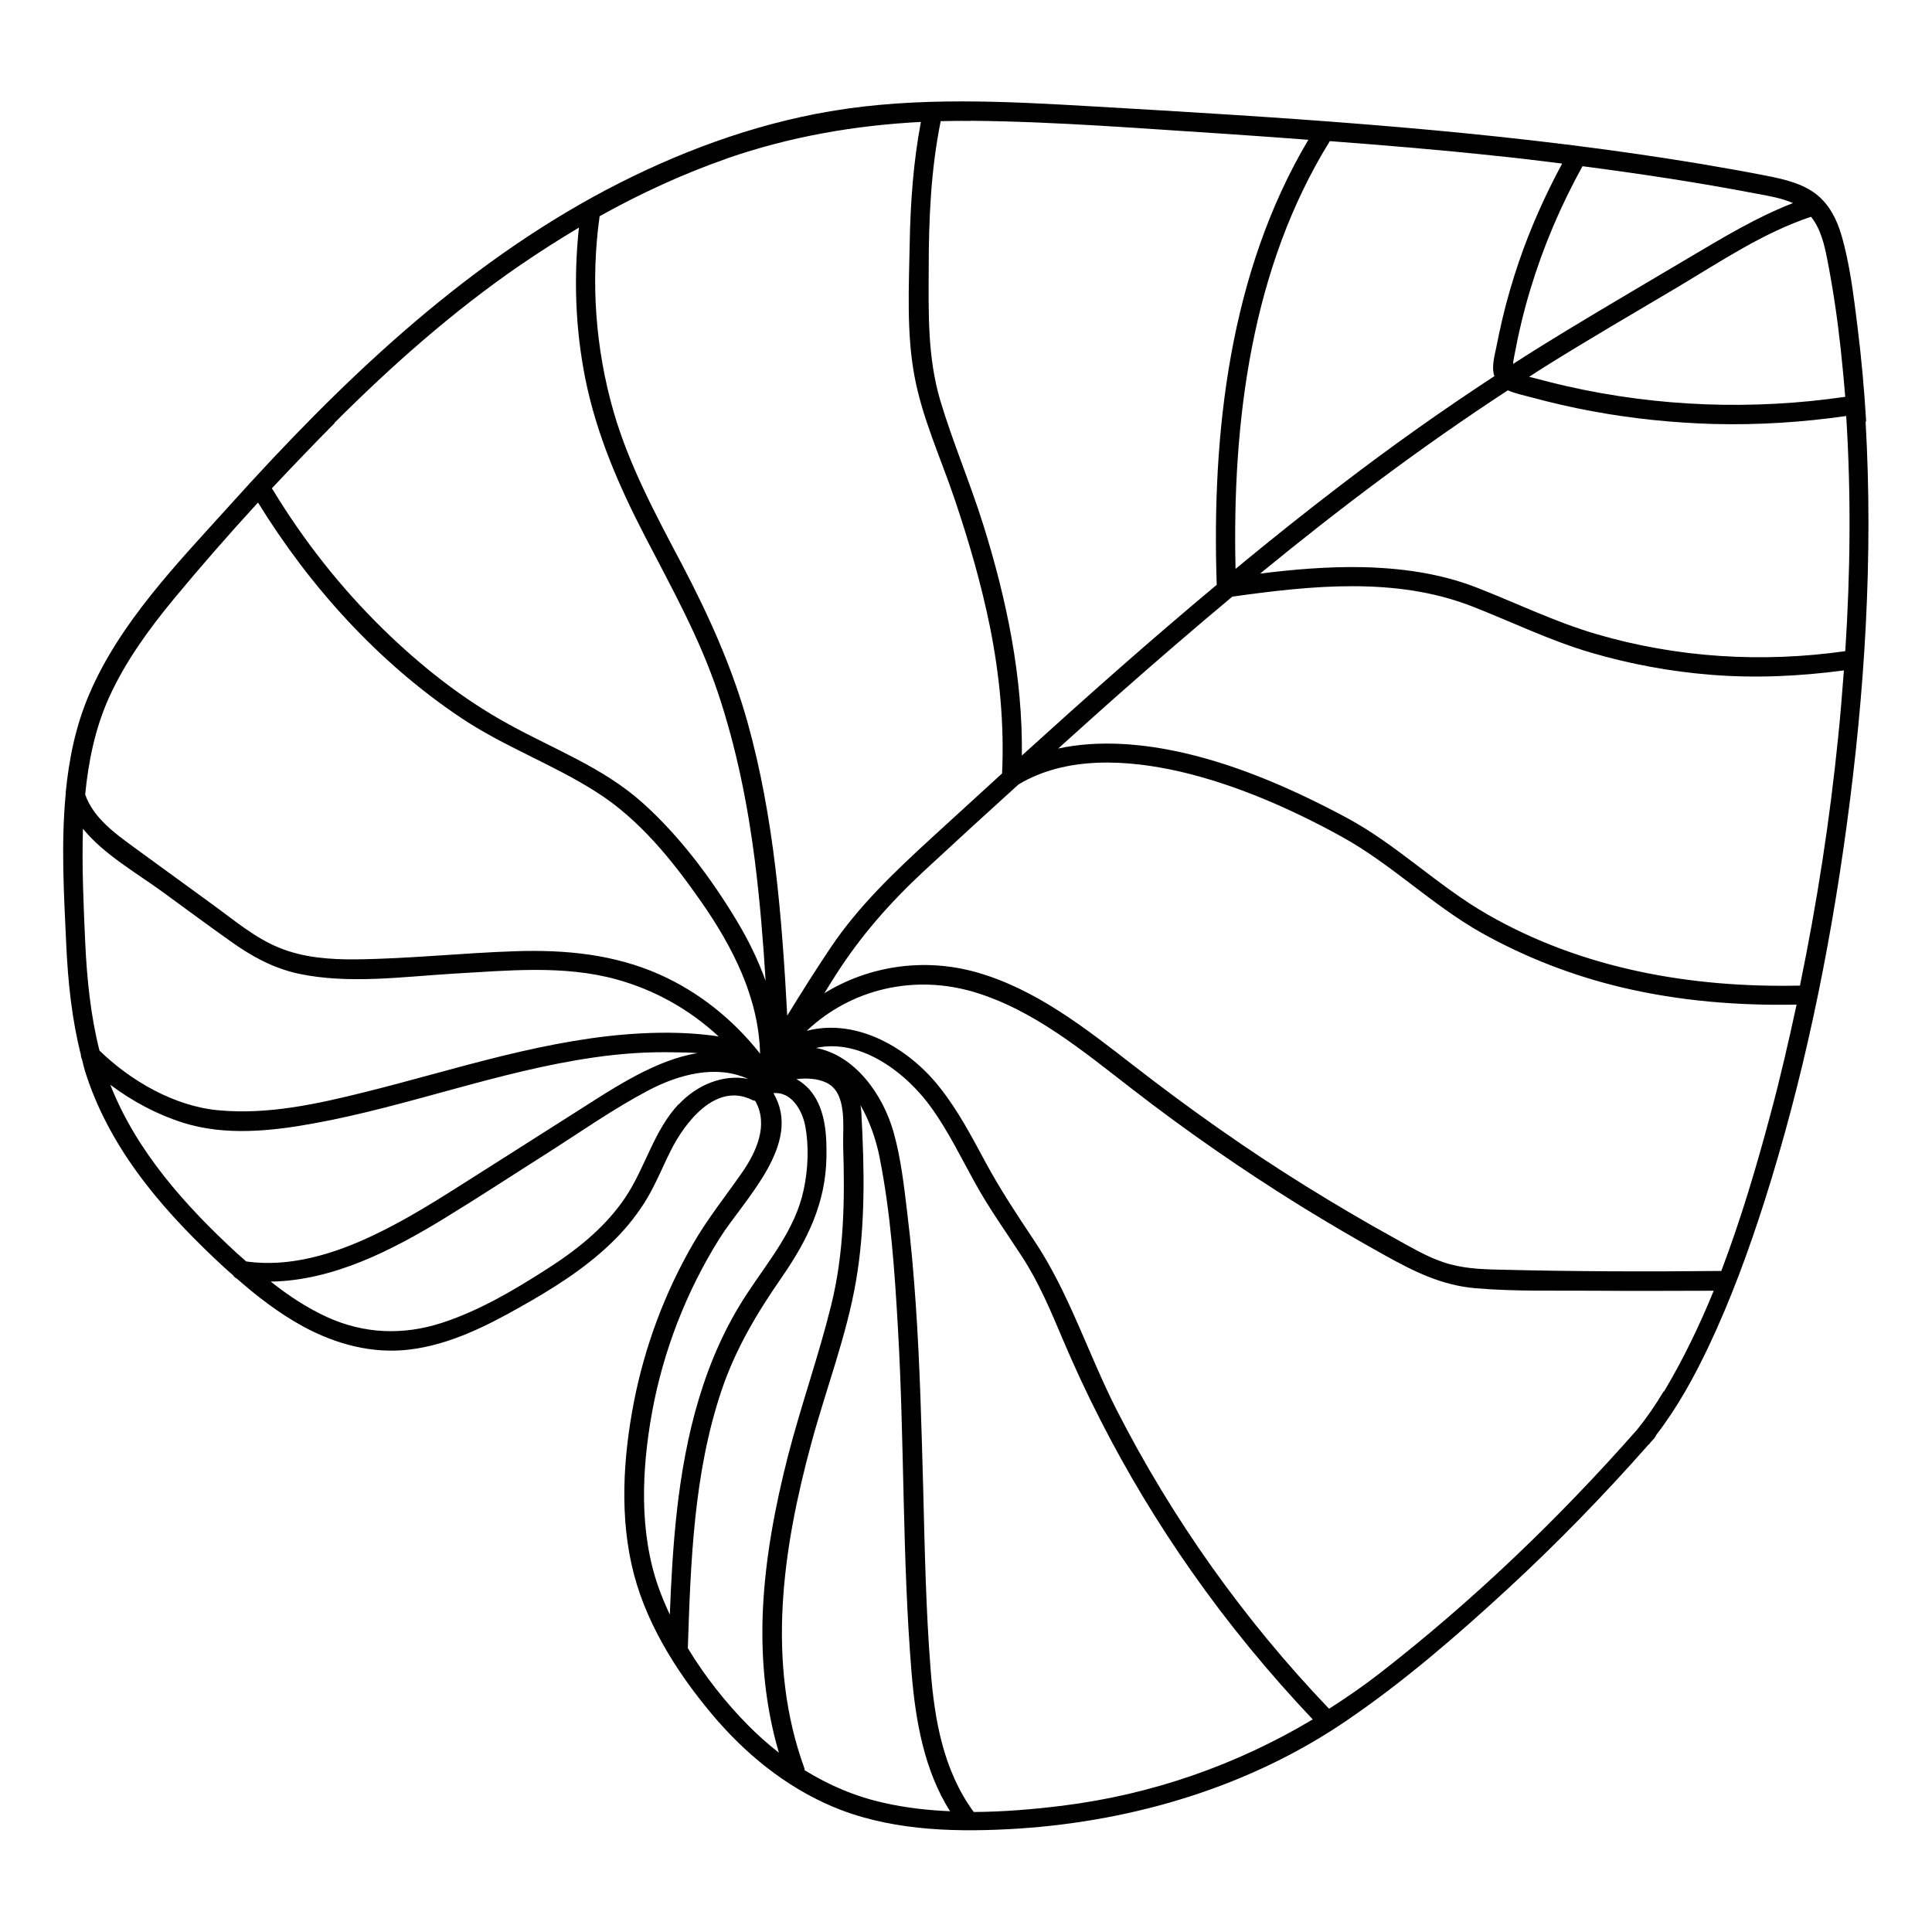 <?xml version="1.0" encoding="UTF-8"?>
<!-- Uploaded to: ICON Repo, www.iconrepo.com, Generator: ICON Repo Mixer Tools -->
<svg fill="#000000" width="800px" height="800px" version="1.1" viewBox="144 144 512 512" xmlns="http://www.w3.org/2000/svg">
 <path d="m638.55 255.71c-0.504-8.465-1.258-16.879-2.316-25.293-1.008-8.012-1.965-16.324-4.231-24.082-1.211-4.18-3.223-8.16-6.699-10.883-3.68-2.82-8.211-3.879-12.695-4.785-11.84-2.316-23.781-4.281-35.719-5.996-47.309-6.801-95.02-9.672-142.73-12.445-23.375-1.359-46.906-2.672-70.129 1.258-20.707 3.527-40.656 10.984-59.246 20.758-38.793 20.504-70.836 51.387-99.957 83.734-13.805 15.316-29.121 30.984-37.281 50.23-3.527 8.312-5.289 17.027-6.144 25.945v0.352c-1.258 13.199-0.453 26.754 0.152 39.801 0.453 9.824 1.461 19.699 3.879 29.223 0 0.402 0.102 0.805 0.301 1.211 0.25 1.008 0.453 1.965 0.754 2.973 2.973 9.621 7.809 18.59 13.703 26.754 5.996 8.312 13.047 15.77 20.453 22.824 1.664 1.562 3.375 3.176 5.141 4.684 0.203 0.352 0.555 0.656 0.957 0.855 5.441 4.785 11.234 9.219 17.582 12.695 8.715 4.734 18.488 7.356 28.414 6.098 10.379-1.309 19.902-6.047 28.918-11.133 8.516-4.785 16.977-10.027 24.082-16.828 3.477-3.273 6.551-7.004 9.117-11.035 2.719-4.332 4.586-9.07 6.852-13.602 3.68-7.406 11.941-18.391 21.664-13.504 0.25 0.152 0.504 0.152 0.754 0.203 3.629 6.297 0.352 13.551-3.527 19.094-4.383 6.297-9.117 12.191-12.949 18.844-7.457 12.898-12.746 27.055-15.617 41.664-2.922 14.965-3.93 31.137 0 45.996 3.777 14.309 12.543 27.66 22.168 38.742 8.969 10.227 19.949 18.742 32.746 23.629 14.914 5.644 31.488 5.894 47.207 4.887 30.633-2.066 61.012-11.133 86.504-28.465 15.266-10.379 29.422-22.621 42.977-35.117 13.047-12.043 25.441-24.789 37.18-38.09 0.102-0.102 0.152-0.102 0.25-0.203 0.102-0.152 0.203-0.301 0.301-0.402 0.301-0.352 0.656-0.707 0.957-1.059 0.25-0.301 0.453-0.605 0.555-0.906 5.644-7.305 10.125-15.469 14.055-23.781 5.793-12.293 10.48-25.09 14.609-37.988 10.328-32.395 17.23-65.898 21.816-99.555 4.836-35.52 7.106-71.539 5.039-107.36zm-94.918-8.262c1.914 0.855 4.18 1.309 6.047 1.812 5.391 1.461 10.832 2.719 16.324 3.727 10.629 1.965 21.41 3.074 32.195 3.375 11.738 0.301 23.426-0.453 35.066-2.117 1.309 20.707 1.109 41.562-0.25 62.32-22.066 3.125-44.535 1.762-66-4.535-10.984-3.223-21.109-8.211-31.738-12.344-9.723-3.777-20.203-5.188-30.582-5.391-8.969-0.152-17.887 0.605-26.754 1.715 21.059-17.281 42.824-33.656 65.645-48.566zm84.641-34.562c1.512 7.758 2.672 15.617 3.527 23.527 0.453 4.231 0.855 8.465 1.211 12.746-24.484 3.578-49.625 2.672-73.809-2.82-3.125-0.707-6.195-1.512-9.27-2.316-0.203-0.051-0.453-0.102-0.707-0.152 1.258-0.805 2.519-1.664 3.828-2.469 11.738-7.356 23.73-14.309 35.621-21.363 11.336-6.75 22.672-14.41 35.266-18.59 2.57 3.176 3.578 7.508 4.332 11.438zm-18.844-17.582c3.176 0.605 6.699 1.16 9.723 2.519-9.773 3.777-18.742 9.27-27.711 14.559-10.781 6.398-21.613 12.746-32.344 19.246-4.734 2.871-9.422 5.793-14.105 8.816 0-0.707 0.203-1.41 0.301-2.066 1.109-5.996 2.519-11.941 4.281-17.734 3.426-11.336 8.062-22.219 13.805-32.598 15.418 2.016 30.781 4.332 45.996 7.254zm-51.438-7.961c-4.484 8.312-8.363 16.977-11.438 25.945-1.715 5.039-3.223 10.176-4.434 15.367-0.555 2.418-1.109 4.836-1.562 7.254-0.453 2.266-1.211 4.887-0.707 7.203 0 0.203 0.152 0.352 0.203 0.555-13.855 9.07-27.355 18.641-40.508 28.719-9.523 7.254-18.895 14.762-28.113 22.371-0.906-38.945 4.133-79.703 24.988-113.36 14.609 1.109 29.223 2.316 43.781 3.879 5.945 0.605 11.84 1.309 17.734 2.066zm-156.89-11.336c23.125 0.203 46.25 2.117 69.324 3.578 6.801 0.453 13.551 0.957 20.305 1.461-20.906 35.164-25.645 77.738-24.285 117.94-17.582 14.66-34.711 29.875-51.641 45.242 0.25-20.809-4.031-41.363-10.227-61.164-3.477-11.082-8.062-21.816-11.387-32.898-3.375-11.387-3.125-23.023-3.074-34.812 0-13.148 0.555-26.301 3.176-39.246 2.621-0.051 5.188-0.102 7.809-0.051zm-64.438 9.977c16.727-5.793 33.906-8.766 51.387-9.672-2.016 10.629-2.769 21.41-2.973 32.195-0.203 11.488-0.855 23.527 1.211 34.863 2.066 11.387 7.055 22.066 10.73 33 3.727 11.035 7.004 22.27 9.32 33.703 2.57 12.797 3.828 25.844 3.223 38.895-6.297 5.742-12.594 11.488-18.844 17.23-9.723 8.918-19.145 17.887-26.551 28.867-3.981 5.945-7.809 11.992-11.539 18.086-1.41-26.199-3.477-52.598-10.578-77.938-4.082-14.461-10.176-28.012-17.129-41.262-6.953-13.199-14.105-26.348-18.289-40.758-4.836-16.777-6.144-34.562-3.727-51.891 10.832-6.047 22.117-11.234 33.805-15.316zm-166.3 236.44c-2.367-9.371-3.324-18.992-3.777-28.617-0.453-10.027-0.906-20.102-0.605-30.18 5.543 6.801 14.156 11.688 20.809 16.523 6.098 4.434 12.191 8.969 18.391 13.352 5.492 3.93 11.184 7.055 17.836 8.516 13.402 2.871 27.762 0.805 41.312 0 14.258-0.805 29.02-2.316 42.977 1.512 10.125 2.769 19.496 8.012 27.156 15.164-0.656-0.102-1.309-0.25-1.965-0.301-6.047-0.754-12.141-0.855-18.238-0.555-12.395 0.605-24.688 2.973-36.727 5.894-12.395 3.023-24.586 6.648-36.98 9.723-12.543 3.125-25.594 5.996-38.594 4.785-11.738-1.059-23.277-7.758-31.641-15.871zm62.27-166.36c15.215-15.215 31.438-29.574 49.172-41.766 5.09-3.477 10.277-6.801 15.617-9.977-1.41 13.301-0.957 26.703 1.664 39.902 2.973 14.863 8.918 28.566 15.871 41.969 7.055 13.602 14.461 26.902 19.348 41.516 4.836 14.461 7.859 29.523 9.773 44.637 1.309 10.48 2.168 21.008 2.82 31.59-2.016-5.594-4.637-10.934-7.707-16.02-6.801-11.285-15.215-22.52-25.039-31.285-10.43-9.27-23.328-14.055-35.367-20.707-12.242-6.699-23.227-15.418-33.199-25.141-11.336-11.082-21.16-23.578-29.371-37.129-0.051-0.102-0.152-0.152-0.203-0.203 5.492-5.844 11.035-11.637 16.676-17.332zm-59.703 72.699c4.281-9.422 10.43-17.887 16.977-25.844 7.254-8.766 14.762-17.332 22.469-25.746 13.703 22.27 31.84 42.32 53.605 56.93 11.438 7.707 24.484 12.395 36.074 19.801 11.438 7.254 20.152 18.137 27.809 29.121 8.312 11.941 15.215 25.391 15.566 40.203-7.106-9.02-16.172-16.324-26.703-21.008-12.043-5.34-24.887-6.551-37.938-6.144-14.207 0.453-28.363 2.016-42.57 2.168-6.801 0.051-13.805-0.453-20.203-3.074-6.5-2.621-12.141-7.457-17.785-11.539-6.75-4.887-13.453-9.824-20.203-14.711-5.238-3.828-11.234-8.012-13.453-14.359 0.855-8.867 2.672-17.633 6.348-25.797zm0.402 102.78c5.793 4.332 12.293 7.809 19.145 9.977 11.133 3.527 23.328 2.266 34.613 0.203 25.039-4.535 49.02-13.855 74.262-17.48 7.254-1.059 14.559-1.562 21.867-1.359 1.762 0 3.68 0.051 5.644 0.203-11.035 1.762-22.117 9.168-30.984 14.812-9.473 6.047-18.992 12.043-28.465 18.086-8.664 5.492-17.332 11.082-26.652 15.469-10.328 4.887-21.965 8.465-33.504 6.852-0.855-0.754-1.762-1.562-2.621-2.316-13.602-12.543-26.5-26.953-33.352-44.387zm150.54 5.039c-6.648 7.055-8.867 16.93-14.207 24.836-5.391 8.012-13.148 14.105-21.211 19.195-8.566 5.492-17.785 10.883-27.508 14.008-10.176 3.273-20.453 2.871-30.23-1.562-5.391-2.469-10.328-5.742-14.965-9.422 16.473-0.25 32.094-8.262 45.949-16.727 9.168-5.594 18.137-11.488 27.207-17.23 8.867-5.644 17.582-11.789 26.852-16.676 8.113-4.281 18.035-6.953 26.5-3.074-6.648-1.359-13.652 1.664-18.34 6.699zm-7.106 81.867c2.973-16.375 9.07-32.094 17.887-46.199 6.602-10.48 22.219-25.191 14.309-38.543 4.637-0.504 7.609 4.383 8.414 8.613 1.059 5.441 0.754 11.688-0.402 17.027-2.215 10.48-9.27 18.742-15.012 27.508-11.387 17.23-16.324 37.434-18.59 57.688-1.008 9.07-1.512 18.238-1.863 27.355-1.109-2.418-2.168-4.836-3.023-7.305-5.141-14.609-4.434-31.086-1.715-46.148zm9.523 62.371v-0.203c0.754-22.871 1.562-46.25 8.918-68.113 3.727-11.082 9.473-20.656 16.121-30.23 6.699-9.723 11.438-19.445 11.688-31.438 0.102-5.844-0.203-12.496-3.879-17.332-1.109-1.461-2.519-2.672-4.082-3.527 2.719-0.301 5.441-0.203 7.859 0.906 5.742 2.621 4.383 11.688 4.535 16.879 0.453 14.156 0.25 28.312-3.176 42.117-3.324 13.504-8.012 26.602-11.488 40.102-3.375 13.25-5.945 26.754-6.602 40.406-0.605 12.848 0.605 25.797 4.231 38.09-2.922-2.266-5.691-4.734-8.312-7.406-5.844-5.945-11.285-12.797-15.77-20.203zm30.934 32.293s0-0.301-0.051-0.504c-10.176-27.961-5.793-58.039 1.812-86.051 3.879-14.359 9.371-28.516 11.891-43.227 2.469-14.461 2.215-29.473 1.41-44.082 0-0.805-0.152-1.613-0.25-2.367 2.519 4.383 4.18 9.371 5.039 13.703 2.973 14.914 4.031 30.328 4.887 45.445 1.762 30.43 1.109 61.062 3.629 91.441 1.059 12.645 3.324 25.645 10.176 36.527-5.844-0.25-11.637-0.906-17.281-2.168-7.656-1.664-14.762-4.684-21.262-8.715zm44.789 11.035c-8.012-10.934-10.379-24.434-11.387-37.684-1.258-15.871-1.562-31.84-1.965-47.812-0.453-16.273-0.855-32.598-1.965-48.871-0.555-8.113-1.258-16.223-2.266-24.336-0.855-7.152-1.664-14.461-3.629-21.41-2.82-10.027-10.277-20.402-20.555-22.32 11.992-2.621 24.133 6.699 30.781 16.121 4.332 6.098 7.609 12.848 11.234 19.398 3.777 6.902 8.312 13.199 12.594 19.801 4.535 6.953 7.656 14.508 10.883 22.117 3.023 7.106 6.297 14.156 9.824 21.059 7.106 13.957 15.215 27.406 24.234 40.254 9.723 13.855 20.453 26.902 32.094 39.195-20.254 12.09-42.57 19.902-66.352 22.871-7.656 0.957-15.566 1.613-23.426 1.664zm182.88-111.44c-2.117 3.527-4.434 6.953-7.055 10.176-20.758 23.578-43.578 45.445-68.367 64.688-4.281 3.324-8.715 6.348-13.25 9.27-22.52-23.527-41.516-50.23-56.324-79.25-7.559-14.863-12.645-31.188-21.965-45.039-4.535-6.801-8.969-13.504-12.848-20.707-3.629-6.75-7.203-13.551-11.992-19.598-8.211-10.48-22.016-18.539-35.316-15.062 11.941-11.285 28.719-14.965 44.387-10.277 15.82 4.734 29.02 15.77 41.867 25.695 14.258 11.035 29.07 21.312 44.387 30.832 7.406 4.586 14.914 8.969 22.52 13.199 7.809 4.332 15.113 8.012 24.184 8.766 10.68 0.906 21.613 0.555 32.344 0.656 10.227 0.102 20.453 0 30.684 0-3.777 9.27-8.113 18.238-13.199 26.754zm15.215-31.891c-19.648 0.203-39.297 0.152-58.945-0.352-4.988-0.102-9.926-0.352-14.66-1.965-4.535-1.512-8.766-4.082-12.898-6.348-7.961-4.383-15.82-9.02-23.527-13.805-15.82-9.824-30.984-20.555-45.695-31.992-12.746-9.875-25.945-20.305-41.766-24.738-13.754-3.828-28.266-1.715-40.152 5.594 0.957-1.562 1.914-3.125 2.922-4.684 6.602-10.379 14.359-19.195 23.328-27.559 8.363-7.758 16.727-15.418 25.191-23.074 12.645-7.609 28.867-6.602 42.773-3.426 14.812 3.426 29.574 9.926 42.824 17.23 13.199 7.254 23.93 18.086 37.082 25.492 11.688 6.551 24.336 11.438 37.332 14.508 15.113 3.578 30.684 4.836 46.199 4.535-2.117 9.773-4.332 19.496-6.953 29.172-3.68 13.805-7.859 27.859-13 41.414zm20.957-75.621h-0.25c-28.719 0.605-57.535-4.434-82.676-18.895-13.098-7.508-23.879-18.391-37.18-25.543-13.402-7.203-28.164-13.754-43.023-17.18-10.68-2.469-22.57-3.578-33.504-1.211 5.441-4.887 10.883-9.824 16.375-14.66 9.824-8.664 19.75-17.23 29.773-25.594 20.906-2.922 43.227-5.289 63.379 2.519 10.629 4.133 20.707 9.117 31.738 12.344 10.328 3.023 20.957 4.988 31.691 5.844 11.789 0.957 23.578 0.402 35.266-1.16-0.453 5.844-0.906 11.738-1.512 17.582-2.215 22.117-5.644 44.133-10.125 65.898z"/>
</svg>